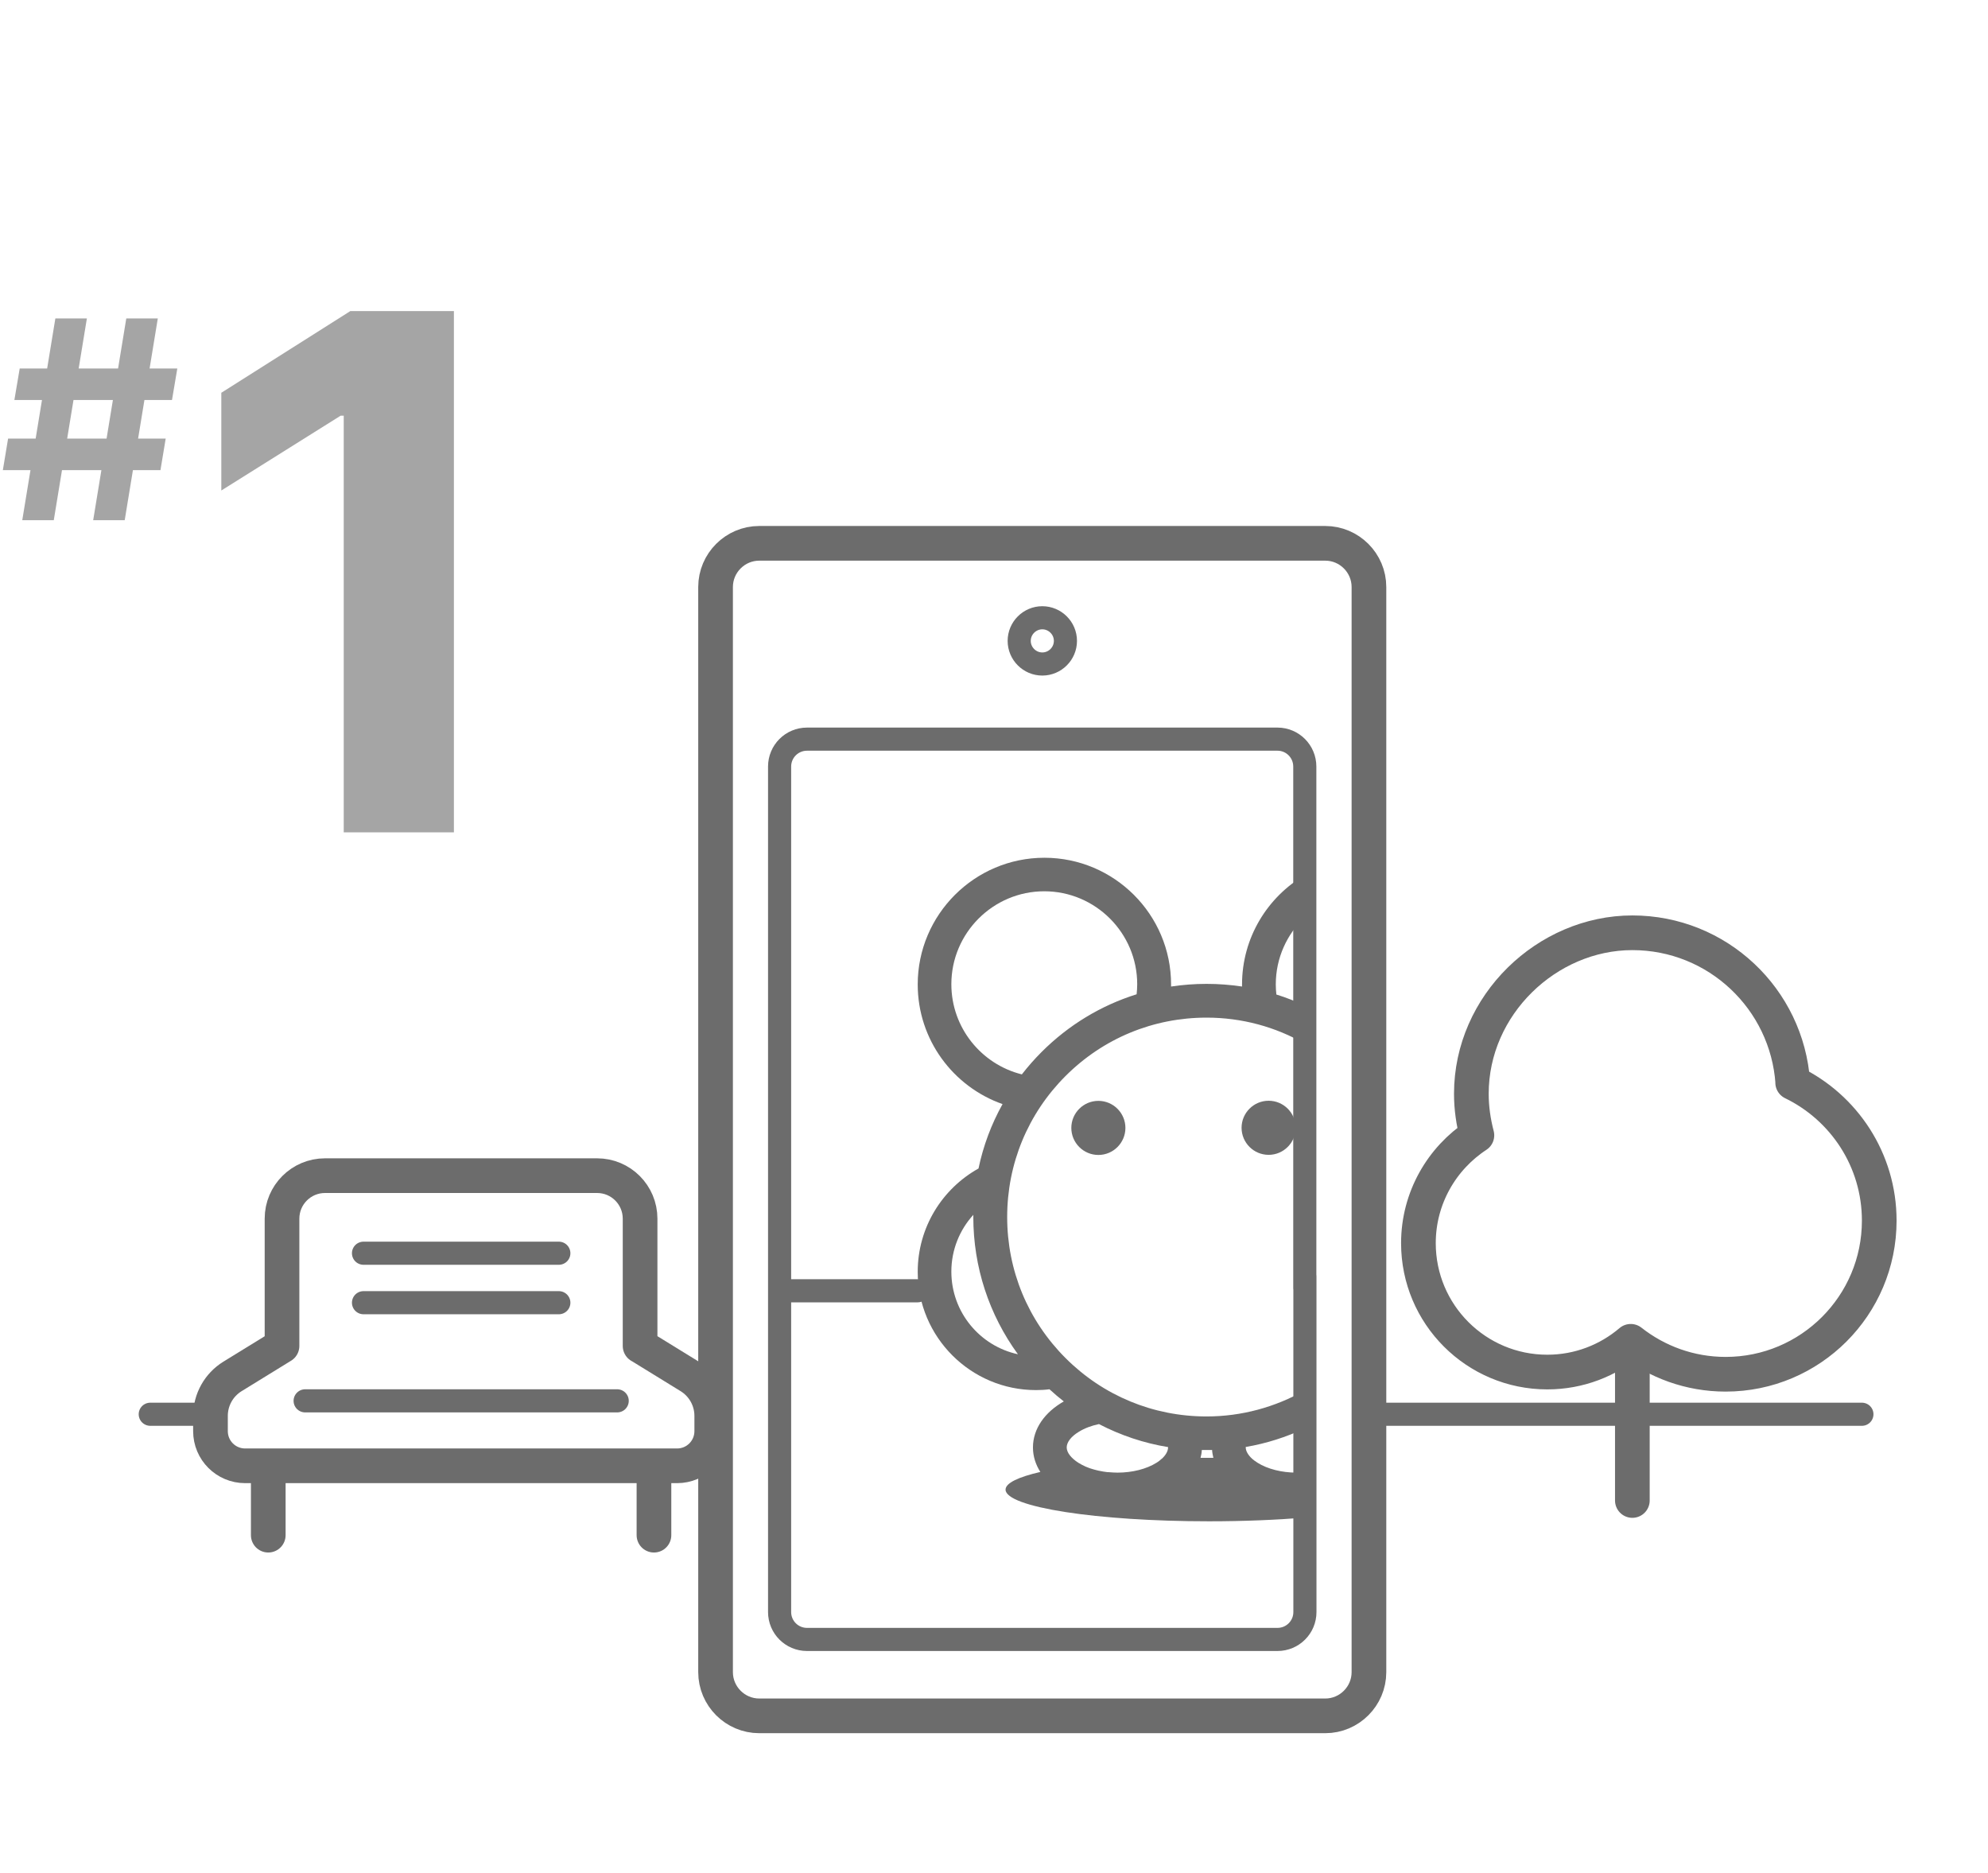 <svg width="172" height="162" viewBox="0 0 172 162" fill="none" xmlns="http://www.w3.org/2000/svg">
<path d="M39.272 26.909V72H29.739V35.958H29.474L19.148 42.431V33.977L30.311 26.909H39.272Z" fill="#A5A5A5"/>
<path d="M8.062 45L10.926 27.546H13.653L10.79 45H8.062ZM0.247 40.67L0.699 37.943H14.335L13.883 40.67H0.247ZM1.926 45L4.79 27.546H7.517L4.653 45H1.926ZM1.244 34.602L1.705 31.875H15.341L14.881 34.602H1.244Z" fill="#A5A5A5"/>
<path d="M118.44 122.34H161.09" stroke="#6C6C6C" stroke-width="2" stroke-linecap="round" stroke-linejoin="round"/>
<path d="M13 122.34H18.21" stroke="#6C6C6C" stroke-width="2" stroke-linecap="round" stroke-linejoin="round"/>
<path d="M31.45 108.41H48.35" stroke="#6C6C6C" stroke-width="2" stroke-linecap="round" stroke-linejoin="round"/>
<path d="M31.45 112.69H48.35" stroke="#6C6C6C" stroke-width="2" stroke-linecap="round" stroke-linejoin="round"/>
<path d="M26.4 121.18H53.4" stroke="#6C6C6C" stroke-width="2" stroke-linecap="round" stroke-linejoin="round"/>
<path d="M55.38 116.43V105.42C55.38 103.37 53.72 101.7 51.66 101.7H28.12C26.07 101.7 24.4 103.36 24.4 105.42V116.43L20.11 119.07C18.93 119.8 18.21 121.09 18.21 122.48V123.8C18.21 125.46 19.55 126.8 21.21 126.8H58.58C60.24 126.8 61.58 125.46 61.58 123.8V122.48C61.58 121.09 60.86 119.8 59.68 119.07L55.39 116.43H55.38Z" stroke="#6C6C6C" stroke-width="3" stroke-linecap="round" stroke-linejoin="round"/>
<path d="M23.21 128.2V132.8" stroke="#6C6C6C" stroke-width="3" stroke-linecap="round" stroke-linejoin="round"/>
<path d="M56.58 128.2V132.8" stroke="#6C6C6C" stroke-width="3" stroke-linecap="round" stroke-linejoin="round"/>
<path d="M155.11 93.65C154.61 86.41 148.6 80.69 141.23 80.69C133.86 80.69 127.3 86.92 127.3 94.62C127.3 95.86 127.48 97.06 127.78 98.21C124.74 100.2 122.72 103.64 122.72 107.54C122.72 113.7 127.71 118.69 133.87 118.69C136.62 118.69 139.14 117.69 141.09 116.03C143.35 117.81 146.2 118.88 149.3 118.88C156.64 118.88 162.59 112.93 162.59 105.59C162.59 100.33 159.53 95.8 155.1 93.65H155.11Z" stroke="#6C6C6C" stroke-width="3" stroke-linecap="round" stroke-linejoin="round"/>
<path d="M141.23 117.8V129.8" stroke="#6C6C6C" stroke-width="3" stroke-linecap="round" stroke-linejoin="round"/>
<path d="M90.18 57.44C89.08 57.44 88.18 56.54 88.18 55.44C88.18 54.34 89.08 53.44 90.18 53.44C91.28 53.44 92.18 54.34 92.18 55.44C92.18 56.54 91.28 57.44 90.18 57.44Z" stroke="#6C6C6C" stroke-width="2" stroke-linecap="round" stroke-linejoin="round"/>
<path d="M68.18 111.66H79.39" stroke="#6C6C6C" stroke-width="2" stroke-linecap="round" stroke-linejoin="round"/>
<path d="M118.44 119.3V144.65C118.44 146.73 116.74 148.43 114.66 148.43H65.69C63.61 148.43 61.91 146.73 61.91 144.65V50.78C61.91 48.7 63.61 47 65.69 47H114.66C116.74 47 118.44 48.7 118.44 50.78V120.26" stroke="#6C6C6C" stroke-width="3" stroke-linecap="round" stroke-linejoin="round"/>
<path d="M112.9 110.41V139.45C112.9 140.76 111.84 141.82 110.53 141.82H69.82C68.51 141.82 67.45 140.76 67.45 139.45V66.31C67.45 65 68.51 63.94 69.82 63.94H110.53C111.83 63.94 112.89 65 112.89 66.31V111.43" stroke="#6C6C6C" stroke-width="2" stroke-linecap="round" stroke-linejoin="round"/>
<path d="M95.03 95.23C93.74 95.23 92.69 96.28 92.69 97.57C92.69 98.86 93.74 99.91 95.03 99.91C96.32 99.91 97.37 98.86 97.37 97.57C97.37 96.28 96.32 95.23 95.03 95.23V95.23Z" fill="#6C6C6C"/>
<path d="M109.76 95.22C108.47 95.22 107.42 96.27 107.42 97.56C107.42 98.85 108.47 99.9 109.76 99.9C111.05 99.9 112.1 98.85 112.1 97.56C112.1 96.27 111.05 95.22 109.76 95.22Z" fill="#6C6C6C"/>
<path d="M112.9 127.35C112.66 127.37 112.41 127.39 112.17 127.39C110.9 127.39 109.67 127.08 108.81 126.54C108.72 126.48 108.63 126.42 108.55 126.36C108.55 126.36 108.55 126.36 108.54 126.36C108.46 126.3 108.39 126.24 108.32 126.18C107.98 125.86 107.78 125.52 107.78 125.21C107.78 125.2 107.78 125.18 107.78 125.17C109.56 124.87 111.27 124.32 112.9 123.56V120.27C110.33 121.73 107.42 122.53 104.39 122.53C99.78 122.53 95.45 120.74 92.19 117.48C88.93 114.22 87.14 109.89 87.14 105.28C87.14 100.67 88.93 96.34 92.19 93.08C95.45 89.82 99.78 88.03 104.39 88.03C107.43 88.03 110.34 88.82 112.9 90.29V86.99C112.1 86.62 111.27 86.29 110.43 86.03C110.4 85.75 110.38 85.46 110.38 85.16C110.38 82.86 111.35 80.8 112.9 79.33V75.7C109.65 77.6 107.46 81.13 107.46 85.16C107.46 85.22 107.46 85.28 107.46 85.34C106.45 85.19 105.43 85.11 104.39 85.11C103.35 85.11 102.33 85.19 101.32 85.34C101.32 85.28 101.32 85.22 101.32 85.16C101.32 79.11 96.4 74.2 90.36 74.2C84.32 74.2 79.4 79.12 79.4 85.16C79.4 89.94 82.47 94.01 86.74 95.51C85.77 97.25 85.07 99.12 84.66 101.08C81.52 102.83 79.4 106.18 79.4 110.02C79.4 115.66 83.99 120.25 89.63 120.25C90.02 120.25 90.41 120.23 90.8 120.18C91.2 120.55 91.62 120.9 92.04 121.23C90.4 122.16 89.37 123.59 89.37 125.21C89.37 125.97 89.6 126.69 90.01 127.33C88.11 127.77 87 128.29 87 128.86C87 130.37 94.88 131.6 104.6 131.6C107.61 131.6 110.43 131.48 112.91 131.28V127.36L112.9 127.35ZM82.31 85.14C82.31 80.71 85.92 77.1 90.35 77.1C94.78 77.1 98.39 80.71 98.39 85.14C98.39 85.43 98.37 85.72 98.34 86.01C95.27 86.97 92.46 88.66 90.12 91C89.5 91.62 88.93 92.27 88.41 92.94C84.91 92.07 82.31 88.9 82.31 85.14ZM82.31 110C82.31 108.11 83.03 106.39 84.21 105.09C84.21 105.15 84.21 105.21 84.21 105.27C84.21 109.6 85.57 113.72 88.07 117.15C84.78 116.44 82.31 113.51 82.31 110ZM100.51 126.19C100.44 126.25 100.37 126.31 100.3 126.37C100.22 126.43 100.14 126.49 100.05 126.54C99.19 127.08 97.96 127.39 96.69 127.39C96.43 127.39 96.17 127.37 95.91 127.35C95.88 127.35 95.85 127.35 95.82 127.35C95.57 127.32 95.33 127.28 95.1 127.23C95.07 127.23 95.04 127.22 95 127.21C94.77 127.16 94.54 127.09 94.32 127.02C94.3 127.02 94.28 127.01 94.26 127C94.04 126.92 93.82 126.83 93.62 126.72C93.52 126.67 93.42 126.61 93.32 126.55C92.67 126.14 92.29 125.65 92.29 125.21C92.29 124.77 92.66 124.27 93.32 123.87C93.81 123.56 94.42 123.33 95.08 123.19C96.95 124.16 98.96 124.84 101.06 125.18C101.06 125.19 101.06 125.2 101.06 125.21C101.06 125.53 100.86 125.88 100.51 126.2V126.19ZM104.6 126.11C104.35 126.11 104.11 126.11 103.87 126.11C103.93 125.89 103.97 125.66 103.98 125.43C104.12 125.43 104.26 125.43 104.39 125.43C104.55 125.43 104.71 125.43 104.87 125.43C104.88 125.66 104.93 125.89 104.98 126.11C104.85 126.11 104.72 126.11 104.59 126.11H104.6Z" fill="#6C6C6C"/>
</svg>
